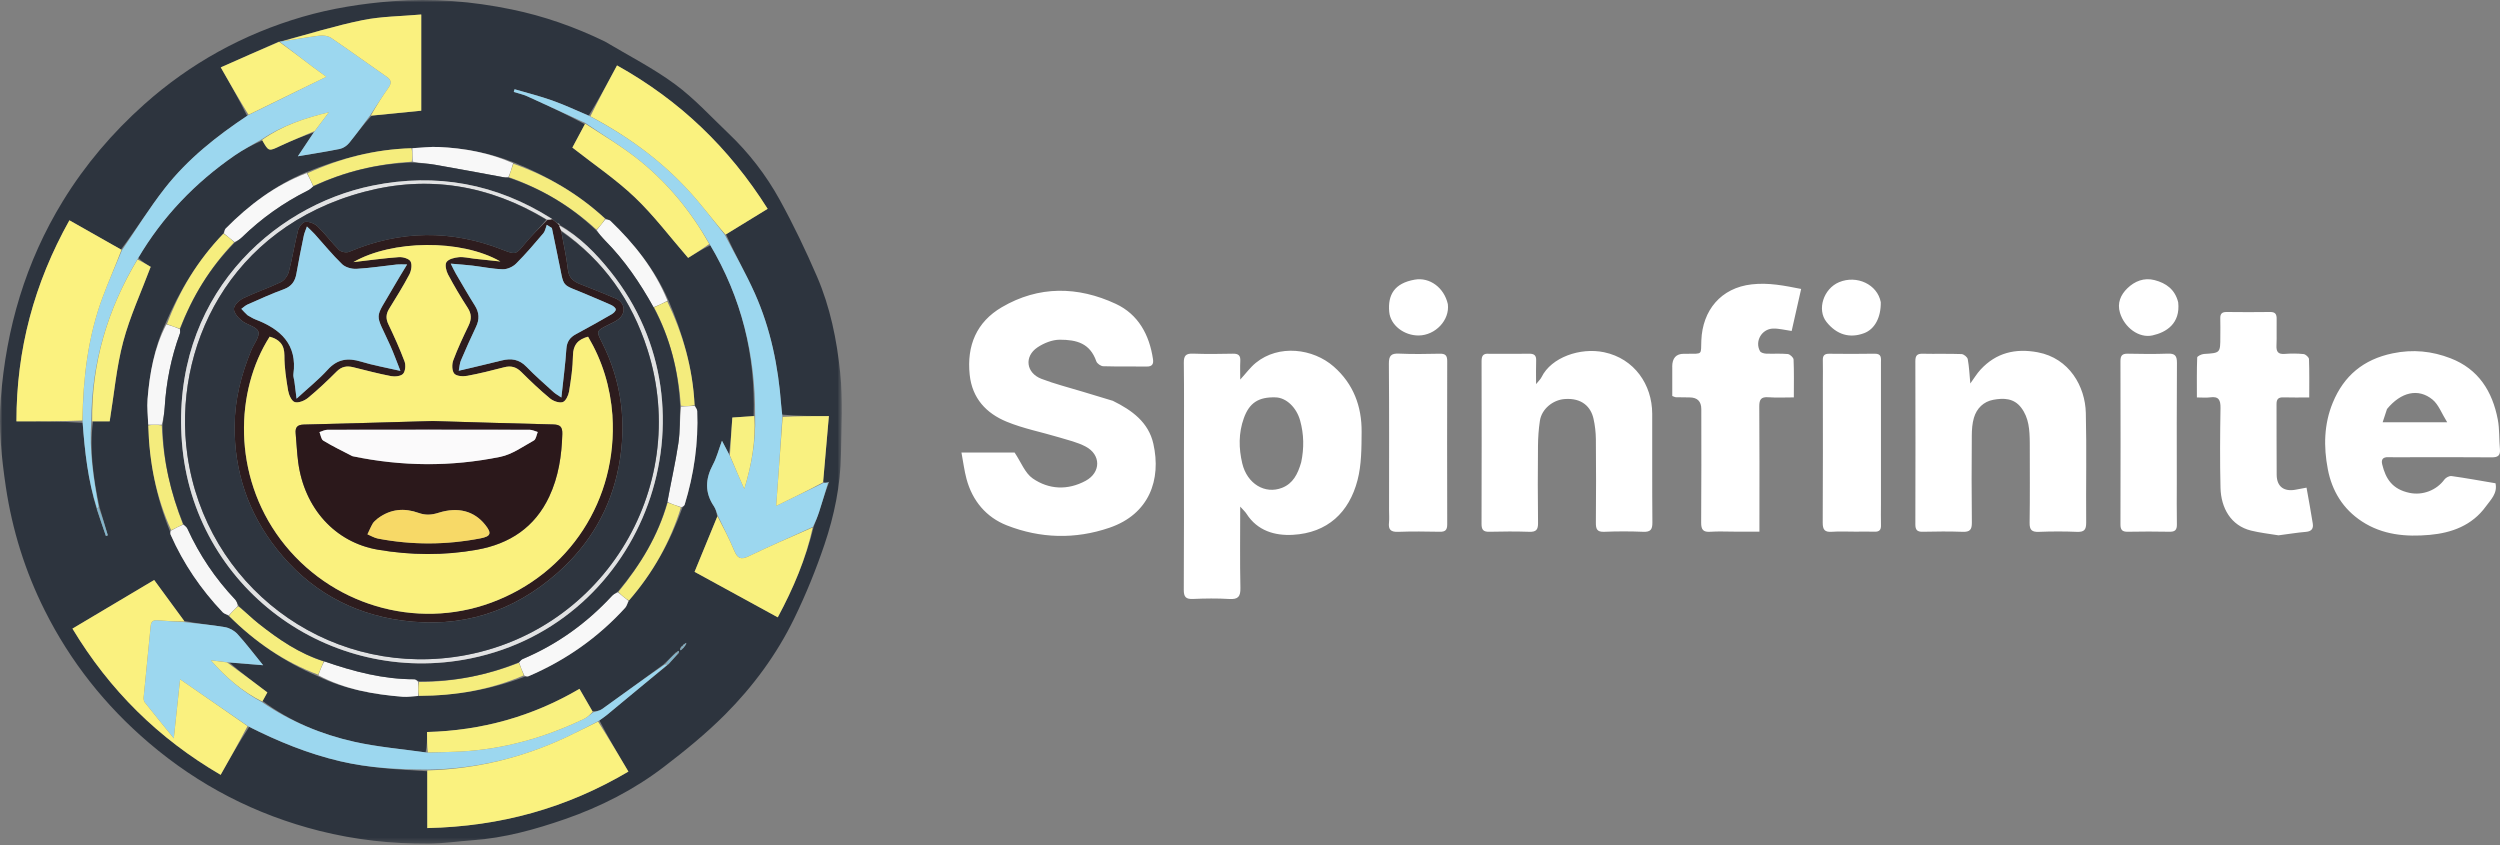 <?xml version="1.0" encoding="utf-8"?>
<svg xmlns="http://www.w3.org/2000/svg" fill="none" height="169" viewBox="0 0 500 169" width="500">
<rect x="0" y="0" width="500" height="169" fill="#808080" stroke="none"/>
<mask height="169" id="mask0_273_914" maskUnits="userSpaceOnUse" style="mask-type:luminance" width="169" x="0" y="0">
<path d="M0 0H168.357V168.732H0V0Z" fill="white"/>
</mask>
<g mask="url(#mask0_273_914)">
<path clip-rule="evenodd" d="M156.426 82.922C156.36 82.262 156.277 81.605 156.226 80.944C155.649 73.252 154.117 65.763 150.973 58.706C149.187 54.699 146.984 50.88 145.216 46.872C147.96 45.184 150.701 43.496 153.525 41.761C145.804 29.527 135.923 20.067 123.403 13.083C121.519 16.59 119.754 19.875 117.747 23.113C115.3 22.093 112.89 20.968 110.396 20.082C107.946 19.211 105.412 18.583 102.914 17.849L102.755 18.387C103.662 18.677 104.61 18.88 105.474 19.269C109.358 21.022 113.217 22.826 116.977 24.855C116.081 26.529 115.18 28.199 114.476 29.517C118.836 32.943 123.214 35.887 126.978 39.477C130.786 43.111 133.984 47.38 137.625 51.577C138.838 50.822 140.362 49.874 142.076 49.065C148.331 59.588 151.089 71.023 150.73 83.213C149.311 83.311 147.891 83.409 146.465 83.507C146.287 86.077 146.12 88.524 145.793 90.807C145.372 90.008 144.951 89.21 144.388 88.15C143.709 89.983 143.328 91.526 142.599 92.887C141.052 95.769 140.911 98.51 142.798 101.283C143.161 101.813 143.303 102.496 143.444 103.349C141.963 106.957 140.479 110.566 138.921 114.363C144.316 117.314 149.837 120.331 155.558 123.46C158.702 117.612 161.192 111.731 162.778 105.204C163.13 104.26 163.515 103.324 163.824 102.365C164.448 100.42 165.029 98.459 165.755 96.601C165.78 96.513 165.806 96.426 165.828 96.339C165.77 96.405 165.708 96.474 165.392 96.51C165.138 96.546 164.884 96.582 164.619 96.303C165.004 91.972 165.385 87.638 165.777 83.213C162.386 83.213 159.46 83.213 156.426 82.922ZM27.652 51.584C32.527 43.282 39.057 36.526 46.953 31.077C48.673 29.89 50.55 28.928 52.471 28.104C53.752 30.362 53.723 30.297 56.133 29.154C58.344 28.108 60.631 27.222 62.718 26.511C61.727 28.006 60.736 29.502 59.575 31.252C62.595 30.736 65.321 30.326 68.015 29.767C68.686 29.629 69.398 29.121 69.841 28.576C71.285 26.808 72.614 24.95 74.317 23.146C77.609 22.812 80.898 22.478 84.252 22.14V2.904C80.241 3.264 76.288 3.267 72.491 4.04C67.024 5.155 61.669 6.828 56.104 8.27C56.104 8.27 55.959 8.353 55.698 8.353C51.886 10.041 48.075 11.733 44.15 13.472C46.125 16.931 47.853 19.959 49.421 23.168C43.261 27.259 37.496 31.843 32.933 37.688C29.866 41.616 27.238 45.888 24.192 49.903C20.802 47.979 17.407 46.059 13.883 44.059C6.833 56.673 3.283 69.912 3.294 84.269C7.889 84.269 12.177 84.269 16.525 84.563C16.957 90.332 17.596 96.067 19.36 101.89C19.97 103.661 20.577 105.429 21.186 107.201C21.314 107.157 21.441 107.11 21.568 107.066C21.023 105.248 20.479 103.429 19.869 101.305C18.696 95.686 17.836 90.037 18.602 84.266H21.938C22.838 78.733 23.296 73.419 24.646 68.337C25.993 63.266 28.236 58.434 30.153 53.33C30.273 53.526 30.254 53.453 30.207 53.424C29.336 52.891 28.465 52.364 27.659 51.584H27.652ZM133.658 59.995C130.953 53.864 126.862 48.745 122.063 44.149C121.842 43.939 121.413 43.95 120.963 43.634C115.631 38.752 109.503 35.183 102.635 32.435C97.843 30.555 92.848 29.622 87.73 29.397C85.984 29.32 84.223 29.553 82.143 29.654C74.919 29.876 68.062 31.651 61.197 34.461C55.023 37.045 49.803 40.991 45.13 45.718C44.913 45.935 44.902 46.356 44.568 46.814C39.591 52.03 35.914 58.064 33.031 64.837C30.835 69.593 29.931 74.664 29.514 79.83C29.376 81.514 29.594 83.231 29.674 85.242C29.859 92.455 31.238 99.41 34.004 106.282C34.048 106.507 34.048 106.75 34.139 106.954C36.691 112.733 40.201 117.873 44.546 122.447C44.84 122.755 45.341 122.864 45.867 123.289C51.004 128.36 56.838 132.383 63.655 135.29C68.977 137.878 74.683 138.873 80.51 139.349C81.544 139.432 82.6 139.247 83.947 139.16C91.138 139.145 98.105 137.947 105.023 135.319C105.259 135.294 105.517 135.323 105.724 135.236C113.14 132.059 119.598 127.525 125.036 121.558C125.363 121.198 125.475 120.643 125.875 120.011C130.59 114.57 134.035 108.409 136.511 101.469C136.656 101.283 136.874 101.124 136.936 100.913C138.805 94.811 139.698 88.575 139.44 82.189C139.426 81.844 139.106 81.51 138.903 80.853C138.547 73.618 136.584 66.798 133.658 59.995ZM135.135 130.495C134.395 131.261 133.654 132.03 132.696 132.902C128.605 135.882 124.524 138.877 120.408 141.821C119.907 142.18 119.21 142.267 118.48 142.209C117.642 140.764 116.803 139.32 115.899 137.766C106.417 143.338 96.29 146.112 85.414 146.402C85.414 147.912 85.414 149.179 85.116 150.493C80.361 149.803 75.543 149.4 70.868 148.359C64.261 146.885 58.043 144.289 52.518 140.205C52.859 139.596 53.197 138.986 53.472 138.488C50.757 136.441 48.158 134.481 45.864 132.499C47.987 132.669 50.111 132.84 52.627 133.043C50.772 130.763 49.225 128.712 47.505 126.821C46.891 126.146 45.904 125.587 45.007 125.435C42.35 124.977 39.656 124.748 36.858 124.2C34.872 121.499 32.883 118.795 30.832 116.007C25.39 119.245 20.01 122.443 14.489 125.729C21.923 138.064 31.692 147.716 44.125 154.973C46.027 151.604 47.802 148.464 49.839 145.386C55.661 148.319 61.662 150.758 68.04 152.254C73.779 153.6 79.595 153.905 85.457 154.25V165.616C100.156 165.289 113.34 161.605 125.679 154.316C123.599 150.805 121.66 147.538 119.874 144.079C120.361 143.73 120.865 143.407 121.326 143.026C125.406 139.654 129.476 136.274 133.752 132.807C134.358 132.114 134.968 131.417 135.77 130.6L135.745 130.179C135.607 130.237 135.473 130.299 135.128 130.498L135.135 130.495ZM136.74 128.843C136.674 128.945 136.613 129.046 136.38 129.217C136.279 129.293 136.213 129.391 135.988 129.653C136.024 129.791 136.061 129.932 136.093 130.07C136.224 129.969 136.355 129.87 136.602 129.66C136.678 129.58 136.74 129.493 136.925 129.279C137.008 129.188 137.059 129.079 137.244 128.843C137.244 128.752 137.237 128.662 137.233 128.571C137.128 128.644 137.023 128.716 136.736 128.843H136.74ZM120.985 8.306C125.769 11.155 130.659 13.642 135.015 16.855C138.878 19.701 142.17 23.323 145.67 26.652C149.775 30.555 153.228 35.031 155.943 39.96C158.687 44.941 161.152 50.099 163.406 55.323C166.038 61.425 167.363 67.959 168.035 74.515C168.59 79.935 168.278 85.449 168.191 90.92C168.096 97.087 166.851 103.113 164.891 108.914C163.192 113.949 161.17 118.915 158.843 123.696C155.355 130.861 150.632 137.28 145.02 142.906C141.223 146.714 137.008 150.148 132.728 153.415C126.764 157.967 120.077 161.369 113.017 163.819C107.027 165.899 100.878 167.605 94.474 168.052C91.538 168.255 88.605 168.716 85.671 168.732C78.317 168.763 71.049 167.979 63.887 166.171C51.131 162.948 39.776 157.103 29.764 148.555C21.041 141.109 14.061 132.299 8.942 122.073C5.043 114.29 2.462 106.046 1.17 97.406C0.302 91.551 -0.296 85.659 0.154 79.768C1.232 65.669 5.105 52.419 12.55 40.258C17.026 32.947 22.519 26.518 28.857 20.862C38.041 12.669 48.655 6.814 60.471 3.373C66.33 1.666 72.356 0.719 78.502 0.236C86.572 -0.395 94.493 0.269 102.33 1.884C108.744 3.206 114.945 5.369 120.985 8.306Z" fill="#2D343E" fill-rule="evenodd"/>
</g>
<path clip-rule="evenodd" d="M222.599 80.18C226.447 82.071 229.706 84.481 230.668 88.739C232.287 95.912 229.877 102.82 221.887 105.55C215.015 107.899 208.075 107.699 201.377 105.078C197.246 103.459 194.476 100.167 193.3 95.778C192.857 94.123 192.647 92.406 192.291 90.507H202.92C204.216 92.438 204.996 94.62 206.543 95.687C209.792 97.927 213.552 98.09 217.121 96.163C220.221 94.489 220.221 90.921 217.099 89.295C215.469 88.445 213.611 88.013 211.832 87.476C208.329 86.423 204.684 85.723 201.319 84.336C197.253 82.659 194.436 79.671 193.939 74.959C193.322 69.115 195.315 64.4 200.357 61.445C207.744 57.114 215.556 57.234 223.161 60.773C227.659 62.864 229.884 66.97 230.599 71.841C230.734 72.76 230.472 73.326 229.354 73.308C226.45 73.26 223.546 73.337 220.646 73.246C220.159 73.231 219.419 72.712 219.263 72.266C217.999 68.643 215.335 67.942 211.952 67.942C210.452 67.942 208.764 68.621 207.49 69.478C204.793 71.293 205.214 74.582 208.274 75.762C210.932 76.789 213.719 77.479 216.453 78.314C218.457 78.924 220.464 79.519 222.599 80.172V80.18ZM260.239 92.453C260.827 89.647 260.795 86.87 260.021 84.093C259.306 81.519 257.281 79.548 255.146 79.475C251.694 79.356 249.868 80.59 248.775 83.614C247.69 86.616 247.737 89.665 248.452 92.681C249.421 96.769 253.015 98.911 256.428 97.557C258.584 96.7 259.553 94.849 260.236 92.457H260.239V92.453ZM236.792 89.995C236.792 84.067 236.836 78.317 236.763 72.571C236.745 71.137 237.174 70.669 238.611 70.727C241.268 70.828 243.933 70.796 246.594 70.738C247.701 70.716 248.122 71.108 248.06 72.211C247.995 73.355 248.046 74.509 248.046 75.914C249.178 74.683 250.053 73.471 251.171 72.56C255.752 68.832 262.606 69.681 266.759 73.326C270.679 76.771 272.36 81.261 272.324 86.354C272.302 89.589 272.309 92.939 271.507 96.028C269.833 102.476 265.514 106.578 258.566 106.966C254.976 107.166 251.487 106.167 249.305 102.759C249.029 102.327 248.626 101.978 248.042 101.321C248.042 106.984 247.969 112.284 248.082 117.584C248.118 119.337 247.614 119.904 245.857 119.798C243.446 119.653 241.014 119.682 238.6 119.791C237.159 119.856 236.749 119.374 236.756 117.947C236.814 108.69 236.785 99.433 236.785 89.999L236.792 89.995ZM297.858 70.759C300.631 70.759 303.23 70.785 305.833 70.745C306.828 70.73 307.271 71.068 307.231 72.106C307.176 73.555 307.216 75.007 307.216 76.825C307.717 76.194 308.106 75.849 308.316 75.417C310.258 71.46 316.066 69.445 320.833 70.451C326.88 71.729 330.423 76.927 330.442 82.728C330.463 89.988 330.413 97.245 330.478 104.505C330.489 105.924 330.093 106.421 328.641 106.36C326.046 106.251 323.435 106.251 320.84 106.36C319.37 106.421 319.163 105.768 319.174 104.523C319.225 98.958 319.225 93.393 319.174 87.828C319.159 86.456 319 85.062 318.698 83.726C318.197 81.497 316.491 79.515 312.876 79.813C310.567 80.002 308.338 81.788 307.979 84.158C307.728 85.817 307.612 87.509 307.597 89.186C307.55 94.326 307.539 99.47 307.608 104.61C307.626 105.968 307.205 106.407 305.851 106.36C303.194 106.269 300.53 106.287 297.869 106.352C296.678 106.382 296.304 105.96 296.308 104.784C296.34 93.956 296.337 83.131 296.315 72.302C296.315 71.3 296.493 70.618 297.861 70.759H297.858ZM405.955 88.576C405.929 85.973 405.795 83.585 404.238 81.537C402.768 79.599 400.688 79.584 398.662 79.958C396.723 80.314 395.34 81.661 394.781 83.566C394.447 84.695 394.368 85.926 394.36 87.113C394.32 92.918 394.299 98.722 394.371 104.523C394.389 105.968 393.946 106.414 392.52 106.363C389.863 106.262 387.202 106.294 384.541 106.352C383.437 106.374 383.071 105.982 383.071 104.882C383.1 93.999 383.1 83.12 383.071 72.237C383.071 71.162 383.386 70.716 384.515 70.745C387.115 70.807 389.717 70.716 392.313 70.814C392.756 70.832 393.475 71.416 393.551 71.834C393.834 73.362 393.896 74.927 394.063 76.698C394.8 75.685 395.366 74.727 396.103 73.928C399.225 70.545 403.08 69.62 407.548 70.458C413.894 71.649 417.037 77.319 417.165 82.572C417.342 89.883 417.175 97.201 417.237 104.516C417.248 105.931 416.856 106.432 415.4 106.371C412.866 106.262 410.322 106.269 407.784 106.371C406.372 106.425 405.897 106.004 405.922 104.541C406.002 99.281 405.955 94.021 405.955 88.587V88.576ZM477.395 81.82C477.116 82.673 476.836 83.526 476.527 84.459H489.443C488.325 82.673 487.719 80.909 486.492 79.907C483.661 77.599 480.205 78.39 477.391 81.817H477.395V81.82ZM481.824 91.447C480.314 91.447 478.981 91.487 477.653 91.436C476.567 91.397 476.201 91.908 476.44 92.878C477.137 95.72 478.419 97.847 481.918 98.577C484.543 99.121 487.309 98.058 488.892 95.894C489.171 95.513 489.864 95.15 490.307 95.212C493.211 95.618 496.097 96.145 499.103 96.653C499.531 98.693 498.134 99.956 497.168 101.292C494.42 105.086 490.347 106.581 485.929 106.977C481.207 107.402 476.52 106.999 472.375 104.28C468.588 101.797 466.396 98.188 465.561 93.829C464.701 89.335 464.784 84.819 466.563 80.517C468.785 75.141 472.69 71.881 478.524 70.669C482.586 69.823 486.387 70.215 490.122 71.66C495.694 73.816 498.482 78.27 499.557 83.9C499.923 85.832 499.811 87.853 499.985 89.825C500.098 91.11 499.575 91.484 498.326 91.469C492.885 91.415 487.447 91.447 481.824 91.447ZM334.442 73.333C334.449 71.616 335.222 70.759 336.762 70.756H337.488C340.599 70.734 340.152 71.01 340.268 68.073C340.501 62.105 344.142 57.568 350.356 56.871C353.747 56.489 356.872 57.128 360.23 57.789C359.559 60.755 358.934 63.528 358.332 66.196C356.949 66.004 355.761 65.674 354.593 65.714C352.317 65.797 350.915 68.295 352.004 70.24C352.171 70.542 352.792 70.709 353.21 70.727C354.658 70.788 356.121 70.665 357.558 70.807C357.994 70.85 358.695 71.507 358.713 71.906C358.822 74.317 358.767 76.731 358.767 79.479C356.999 79.479 355.329 79.573 353.674 79.45C352.193 79.341 351.845 79.915 351.855 81.312C351.914 88.812 351.885 96.312 351.885 103.811V106.327H346.795C345.223 106.327 343.644 106.24 342.08 106.352C340.642 106.454 340.221 105.946 340.232 104.512C340.297 96.954 340.261 89.393 340.261 81.835C340.261 80.27 339.473 79.486 337.898 79.483C336.99 79.483 336.083 79.472 335.179 79.446C335.012 79.446 334.848 79.341 334.453 79.203V73.329H334.442V73.333ZM455.691 107.064C453.756 106.755 451.963 106.545 450.22 106.12C446.176 105.129 444.202 101.601 444.1 97.557C443.969 92.242 444.013 86.921 444.1 81.606C444.125 79.998 443.748 79.225 442.013 79.472C441.247 79.581 440.452 79.49 439.377 79.49C439.377 76.753 439.337 74.121 439.439 71.496C439.45 71.235 440.31 70.821 440.793 70.792C444.064 70.589 444.064 70.614 444.064 67.322C444.064 66.113 444.096 64.904 444.056 63.695C444.027 62.777 444.372 62.388 445.32 62.399C448.22 62.432 451.12 62.443 454.021 62.399C455.103 62.381 455.35 62.889 455.328 63.84C455.288 65.59 455.375 67.347 455.295 69.097C455.241 70.327 455.607 70.879 456.921 70.781C458.185 70.687 459.466 70.683 460.722 70.814C461.129 70.857 461.782 71.453 461.797 71.816C461.891 74.277 461.847 76.745 461.847 79.49C460.018 79.49 458.352 79.53 456.685 79.475C455.673 79.443 455.299 79.82 455.306 80.84C455.339 85.552 455.284 90.267 455.335 94.979C455.36 97.35 456.823 98.399 459.212 97.923C459.84 97.8 460.472 97.684 461.307 97.528C461.749 100.036 462.189 102.367 462.555 104.712C462.708 105.692 462.337 106.276 461.194 106.371C459.404 106.516 457.629 106.828 455.683 107.068H455.691V107.064ZM371.102 106.331C369.411 106.331 367.89 106.244 366.387 106.356C364.942 106.465 364.532 105.942 364.543 104.512C364.601 95.197 364.572 85.879 364.572 76.564C364.572 75.05 364.604 73.54 364.564 72.026C364.539 71.09 364.917 70.738 365.846 70.749C368.87 70.781 371.897 70.799 374.921 70.741C376.399 70.712 376.188 71.685 376.188 72.575V100.886C376.188 102.276 376.155 103.67 376.195 105.06C376.224 105.997 375.843 106.371 374.91 106.338C373.701 106.294 372.489 106.331 371.099 106.331H371.102ZM277.812 101.971C277.812 92.112 277.849 82.43 277.776 72.752C277.765 71.144 278.212 70.647 279.816 70.723C282.532 70.85 285.261 70.796 287.98 70.741C289.091 70.719 289.447 71.122 289.443 72.219C289.414 83.109 289.414 93.996 289.443 104.886C289.443 105.993 289.066 106.371 287.969 106.352C285.189 106.298 282.401 106.262 279.624 106.367C278.175 106.421 277.638 105.939 277.798 104.512C277.885 103.735 277.812 102.94 277.812 101.975V101.971ZM435.359 96.529C435.359 99.433 435.322 102.156 435.377 104.879C435.398 105.982 435.006 106.371 433.907 106.349C431.126 106.294 428.342 106.294 425.557 106.349C424.454 106.371 424.087 105.975 424.091 104.875C424.12 93.985 424.12 83.098 424.091 72.208C424.091 71.108 424.457 70.716 425.561 70.738C428.222 70.792 430.886 70.828 433.543 70.727C434.985 70.669 435.398 71.144 435.388 72.575C435.326 80.499 435.359 88.424 435.359 96.529ZM289.567 60.817C289.98 64.055 287.051 67.06 283.751 67.097C280.851 67.129 278.092 65.078 277.845 62.385C277.537 58.987 278.854 56.642 282.956 55.927C285.94 55.408 288.819 57.517 289.567 60.817ZM435.638 60.465C436.106 64.73 433.231 66.476 430.498 67.082C427.79 67.685 424.889 65.51 423.996 62.566C423.401 60.606 424.138 58.954 425.463 57.666C426.94 56.228 428.824 55.473 430.93 56.025C433.202 56.62 434.992 57.858 435.638 60.461V60.465ZM376.155 60.421C376.206 63.521 374.925 65.844 372.827 66.632C369.937 67.717 367.331 66.941 365.298 64.389C363.348 61.935 364.692 57.735 367.828 56.431C371.364 54.961 375.477 56.878 376.152 60.421H376.155Z" fill="white" fill-rule="evenodd"/>
<path clip-rule="evenodd" d="M117.083 24.61C113.213 22.825 109.354 21.02 105.474 19.267C104.61 18.879 103.662 18.675 102.755 18.385L102.914 17.848C105.412 18.581 107.946 19.209 110.396 20.08C112.89 20.966 115.3 22.091 117.95 23.238C126.263 27.623 133.487 33.022 139.422 40.042C141.332 42.3 143.125 44.66 144.973 46.972C146.987 50.874 149.194 54.697 150.977 58.701C154.12 65.758 155.652 73.25 156.23 80.939C156.28 81.599 156.36 82.256 156.476 83.226C156.099 89.364 155.674 95.198 155.242 101.169C158.295 99.688 161.464 98.153 164.633 96.617C164.887 96.581 165.141 96.544 165.519 96.515C165.639 96.523 165.628 96.505 165.628 96.505C165.029 98.457 164.448 100.418 163.827 102.364C163.519 103.322 163.134 104.255 162.6 105.358C158.197 107.409 153.932 109.21 149.779 111.235C148.131 112.038 147.485 111.628 146.842 110.096C145.844 107.725 144.657 105.431 143.55 103.108C143.306 102.498 143.165 101.815 142.805 101.285C140.918 98.512 141.059 95.771 142.606 92.889C143.335 91.528 143.72 89.985 144.395 88.152C144.954 89.212 145.379 90.01 145.902 91.034C146.955 93.433 147.906 95.612 148.857 97.786C150.345 92.94 151.18 88.137 151.024 83.204C151.097 71.025 148.338 59.587 141.956 48.867C138.271 42.405 133.763 36.88 128.209 32.335C124.728 29.486 120.811 27.166 117.09 24.61H117.083Z" fill="#9CD7EF" fill-rule="evenodd"/>
<path clip-rule="evenodd" d="M85.45 153.911C79.595 153.9 73.783 153.595 68.044 152.248C61.666 150.753 55.665 148.313 49.639 145.26C45.003 142.077 40.571 139.013 36.019 135.866C35.616 139.645 35.217 143.394 34.759 147.674C32.614 145.024 30.759 142.763 28.948 140.469C28.751 140.218 28.701 139.775 28.733 139.438C29.187 134.689 29.684 129.945 30.134 125.197C30.225 124.249 30.661 123.984 31.558 124.064C33.358 124.224 35.169 124.311 36.974 124.427C39.653 124.747 42.35 124.975 45.003 125.433C45.9 125.585 46.887 126.144 47.501 126.819C49.221 128.711 50.768 130.758 52.623 133.041C50.111 132.838 47.984 132.667 45.562 132.468C44.23 132.315 43.196 132.188 42.165 132.061C45.196 135.499 48.495 138.359 52.416 140.429C58.043 144.287 64.261 146.887 70.868 148.36C75.543 149.402 80.361 149.805 85.428 150.513C87.846 150.459 89.955 150.415 92.06 150.306C100.798 149.856 109.035 147.504 116.894 143.732C117.522 143.431 118.037 142.901 118.607 142.476C119.213 142.262 119.91 142.178 120.411 141.819C124.528 138.875 128.608 135.88 132.968 132.874C133.345 132.864 133.451 132.874 133.56 132.893C129.487 136.272 125.414 139.652 121.337 143.024C120.876 143.405 120.371 143.728 119.693 144.218C117.453 145.376 115.424 146.429 113.358 147.402C104.522 151.548 95.24 153.816 85.457 153.918L85.45 153.911Z" fill="#9CD7EF" fill-rule="evenodd"/>
<path clip-rule="evenodd" d="M55.959 8.354C55.959 8.354 56.104 8.271 56.344 8.278C59.019 7.889 61.448 7.432 63.894 7.138C64.65 7.047 65.615 7.167 66.221 7.577C69.964 10.111 73.619 12.775 77.333 15.353C78.306 16.028 78.353 16.627 77.685 17.567C76.397 19.382 75.217 21.27 73.99 23.128C72.618 24.954 71.285 26.813 69.841 28.581C69.398 29.122 68.683 29.63 68.015 29.772C65.321 30.331 62.595 30.741 59.575 31.256C60.736 29.503 61.727 28.011 62.867 26.327C63.938 24.911 64.853 23.688 65.771 22.461C60.943 23.626 56.395 25.132 52.354 27.866C50.55 28.933 48.67 29.895 46.949 31.082C39.054 36.535 32.523 43.286 27.524 51.792C21.466 61.934 18.304 72.661 18.257 84.27C17.825 90.042 18.685 95.691 19.752 101.459C19.556 101.611 19.466 101.611 19.375 101.611C17.589 96.068 16.95 90.336 16.514 84.252C16.612 75.591 17.585 67.376 20.508 59.502C21.695 56.297 23.099 53.175 24.406 50.013C27.23 45.893 29.859 41.62 32.93 37.693C37.496 31.848 43.261 27.263 49.621 23.041C54.935 20.41 60.047 17.905 65.256 15.353C64.417 14.747 63.452 14.068 62.511 13.356C60.319 11.697 58.141 10.024 55.955 8.354H55.959Z" fill="#9CD7EF" fill-rule="evenodd"/>
<path clip-rule="evenodd" d="M24.301 49.958C23.103 53.17 21.702 56.296 20.511 59.498C17.589 67.371 16.616 75.586 16.489 84.103C12.173 84.273 7.886 84.273 3.29 84.273C3.279 69.912 6.829 56.677 13.879 44.062C17.404 46.063 20.798 47.983 24.297 49.961L24.301 49.958Z" fill="#FBF27F" fill-rule="evenodd"/>
<path clip-rule="evenodd" d="M85.454 154.081C95.23 153.812 104.512 151.547 113.347 147.398C115.416 146.429 117.442 145.372 119.609 144.312C121.664 147.536 123.599 150.799 125.682 154.313C113.344 161.603 100.155 165.291 85.461 165.614C85.461 161.693 85.461 157.973 85.454 154.081Z" fill="#FAF27F" fill-rule="evenodd"/>
<path clip-rule="evenodd" d="M145.093 46.922C143.121 44.66 141.332 42.305 139.422 40.047C133.487 33.026 126.263 27.628 118.074 23.265C119.758 19.874 121.522 16.593 123.406 13.086C135.927 20.07 145.808 29.53 153.529 41.764C150.705 43.499 147.964 45.187 145.096 46.926H145.093V46.922Z" fill="#FAF27F" fill-rule="evenodd"/>
<path clip-rule="evenodd" d="M36.916 124.309C35.169 124.309 33.362 124.222 31.558 124.062C30.661 123.983 30.222 124.248 30.134 125.195C29.684 129.943 29.191 134.688 28.733 139.436C28.701 139.773 28.751 140.22 28.948 140.467C30.759 142.761 32.614 145.026 34.759 147.673C35.217 143.393 35.616 139.643 36.019 135.864C40.571 139.011 45.003 142.075 49.508 145.226C47.806 148.457 46.031 151.597 44.129 154.965C31.695 147.709 21.927 138.056 14.492 125.721C20.014 122.436 25.394 119.238 30.835 116C32.886 118.788 34.872 121.489 36.919 124.306H36.916V124.309Z" fill="#FAF17F" fill-rule="evenodd"/>
<path clip-rule="evenodd" d="M74.153 23.133C75.213 21.263 76.396 19.376 77.681 17.561C78.349 16.62 78.302 16.021 77.329 15.346C73.612 12.773 69.96 10.104 66.218 7.571C65.611 7.16 64.649 7.041 63.891 7.131C61.444 7.425 59.016 7.883 56.424 8.268C61.669 6.826 67.02 5.153 72.487 4.039C76.284 3.265 80.237 3.262 84.248 2.902V22.135C80.898 22.476 77.605 22.806 74.149 23.129H74.153V23.133Z" fill="#FAF17F" fill-rule="evenodd"/>
<path clip-rule="evenodd" d="M143.492 103.234C144.65 105.438 145.837 107.732 146.831 110.103C147.477 111.634 148.12 112.048 149.768 111.242C153.925 109.217 158.186 107.413 162.542 105.481C161.185 111.732 158.694 117.617 155.551 123.465C149.83 120.336 144.312 117.319 138.914 114.368C140.475 110.571 141.956 106.962 143.488 103.234H143.492Z" fill="#F9F17F" fill-rule="evenodd"/>
<path clip-rule="evenodd" d="M117.032 24.73C120.803 27.166 124.72 29.486 128.201 32.332C133.756 36.877 138.264 42.402 141.854 48.794C140.362 49.873 138.838 50.82 137.625 51.575C133.984 47.379 130.786 43.11 126.978 39.476C123.214 35.886 118.836 32.938 114.476 29.515C115.184 28.197 116.081 26.527 117.032 24.73Z" fill="#FAF17F" fill-rule="evenodd"/>
<path clip-rule="evenodd" d="M118.538 142.343C118.03 142.902 117.514 143.432 116.886 143.734C109.031 147.505 100.791 149.858 92.053 150.308C89.948 150.417 87.842 150.46 85.57 150.489C85.406 149.183 85.406 147.916 85.406 146.406C96.282 146.115 106.41 143.342 115.892 137.77C116.796 139.323 117.634 140.768 118.535 142.343H118.538Z" fill="#F9F180" fill-rule="evenodd"/>
<path clip-rule="evenodd" d="M55.829 8.355C58.145 10.025 60.323 11.699 62.515 13.358C63.456 14.069 64.421 14.744 65.26 15.354C60.047 17.906 54.936 20.411 49.705 22.952C47.853 19.965 46.125 16.937 44.154 13.477C48.078 11.739 51.89 10.047 55.832 8.359L55.829 8.355Z" fill="#FAF280" fill-rule="evenodd"/>
<path clip-rule="evenodd" d="M164.622 96.465C161.461 98.16 158.291 99.696 155.239 101.177C155.674 95.205 156.099 89.372 156.527 83.379C159.46 83.219 162.383 83.219 165.773 83.219C165.381 87.644 164.996 91.978 164.619 96.469H164.622V96.465Z" fill="#F9F180" fill-rule="evenodd"/>
<path clip-rule="evenodd" d="M18.428 84.265C18.308 72.656 21.466 61.929 27.492 51.91C28.458 52.364 29.329 52.89 30.2 53.424C30.247 53.453 30.266 53.522 30.146 53.33C28.233 58.433 25.989 63.269 24.639 68.336C23.288 73.415 22.831 78.733 21.931 84.265H18.428Z" fill="#F8F07F" fill-rule="evenodd"/>
<path clip-rule="evenodd" d="M125.689 120.182C125.475 120.646 125.363 121.198 125.036 121.557C119.598 127.525 113.14 132.056 105.724 135.236C105.517 135.323 105.259 135.294 104.878 135.13C104.413 134.15 104.098 133.362 103.811 132.455C104.076 132.157 104.279 131.914 104.544 131.802C111.427 128.901 117.34 124.636 122.404 119.165C122.713 118.831 123.156 118.628 123.598 118.461C124.335 119.1 125.014 119.641 125.693 120.178H125.689V120.182Z" fill="#F8F8F8" fill-rule="evenodd"/>
<path clip-rule="evenodd" d="M82.47 29.645C84.223 29.554 85.984 29.322 87.73 29.398C92.848 29.623 97.843 30.556 102.62 32.643C102.33 33.714 102.054 34.574 101.64 35.496C101.205 35.515 100.907 35.486 100.613 35.431C96.061 34.596 91.516 33.729 86.96 32.941C85.494 32.687 83.994 32.632 82.524 32.331C82.517 31.333 82.495 30.487 82.473 29.641H82.47V29.645Z" fill="#F8F8F8" fill-rule="evenodd"/>
<path clip-rule="evenodd" d="M45.744 123.074C45.337 122.87 44.837 122.762 44.542 122.453C40.197 117.879 36.691 112.739 34.135 106.96C34.044 106.756 34.044 106.513 34.178 106.147C35.101 105.624 35.848 105.246 36.701 104.891C37.039 105.181 37.348 105.413 37.486 105.722C39.885 110.996 43.083 115.726 47.065 119.934C47.363 120.25 47.468 120.747 47.555 121.219C46.88 121.876 46.31 122.475 45.744 123.074Z" fill="#F7F7F7" fill-rule="evenodd"/>
<path clip-rule="evenodd" d="M29.645 84.931C29.59 83.228 29.376 81.515 29.51 79.831C29.928 74.665 30.832 69.594 33.275 64.871C34.335 65.176 35.148 65.452 36.005 65.862C36.03 66.236 36.066 66.494 35.986 66.708C34.24 71.474 33.253 76.397 32.944 81.461C32.872 82.629 32.661 83.791 32.353 84.942C31.34 84.927 30.494 84.931 29.645 84.931Z" fill="#F7F7F7" fill-rule="evenodd"/>
<path clip-rule="evenodd" d="M83.646 139.188C82.601 139.25 81.541 139.435 80.506 139.352C74.68 138.876 68.973 137.882 63.673 135.061C64.044 133.979 64.392 133.133 64.868 132.27C70.788 134.324 76.687 135.863 82.902 135.849C83.149 135.849 83.392 136.107 83.624 136.39C83.624 137.421 83.632 138.306 83.642 139.188H83.646Z" fill="#F8F8F8" fill-rule="evenodd"/>
<path clip-rule="evenodd" d="M44.789 46.677C44.898 46.35 44.909 45.932 45.127 45.715C49.799 40.992 55.019 37.042 61.35 34.621C61.894 35.579 62.283 36.378 62.639 37.297C62.261 37.645 61.945 37.921 61.578 38.102C56.692 40.538 52.3 43.66 48.387 47.468C47.973 47.871 47.45 48.169 46.898 48.408C46.14 47.762 45.468 47.218 44.793 46.677H44.789Z" fill="#F8F8F8" fill-rule="evenodd"/>
<path clip-rule="evenodd" d="M138.929 81.175C139.106 81.513 139.426 81.847 139.44 82.192C139.698 88.577 138.805 94.814 136.936 100.916C136.87 101.123 136.656 101.286 136.3 101.439C135.233 101.112 134.38 100.814 133.483 100.386C134.202 96.386 135.095 92.538 135.68 88.643C136.043 86.236 135.941 83.757 136.202 81.317C137.215 81.273 138.072 81.223 138.929 81.172V81.175Z" fill="#F7F7F7" fill-rule="evenodd"/>
<path clip-rule="evenodd" d="M121.079 43.859C121.41 43.954 121.842 43.943 122.059 44.153C126.862 48.749 130.949 53.867 133.494 60.144C132.496 60.688 131.661 61.088 130.695 61.429C127.966 56.528 124.902 52.023 121.014 48.107C120.389 47.479 119.834 46.782 119.348 46.03C119.994 45.25 120.535 44.556 121.076 43.863L121.079 43.859Z" fill="#F8F8F8" fill-rule="evenodd"/>
<path clip-rule="evenodd" d="M133.523 100.52C134.38 100.817 135.233 101.111 136.184 101.489C134.035 108.411 130.59 114.568 125.784 120.097C125.014 119.643 124.339 119.102 123.686 118.376C128.111 112.924 131.607 107.159 133.527 100.52H133.523Z" fill="#F4EC7D" fill-rule="evenodd"/>
<path clip-rule="evenodd" d="M121.021 43.746C120.538 44.548 119.998 45.241 119.301 45.935C114.113 41.183 108.294 37.734 101.778 35.437C102.054 34.576 102.326 33.712 102.678 32.754C109.507 35.186 115.631 38.751 121.021 43.746Z" fill="#F5EC7E" fill-rule="evenodd"/>
<path clip-rule="evenodd" d="M83.795 139.173C83.635 138.306 83.624 137.42 83.795 136.403C90.826 136.371 97.411 135.053 103.782 132.566C104.101 133.354 104.417 134.146 104.758 135.071C98.108 137.946 91.142 139.144 83.802 139.173H83.798H83.795Z" fill="#F5ED7D" fill-rule="evenodd"/>
<path clip-rule="evenodd" d="M29.655 85.087C30.49 84.931 31.34 84.927 32.356 85.087C32.592 92.053 34.135 98.551 36.589 104.86C35.845 105.241 35.097 105.619 34.233 106.022C31.227 99.412 29.852 92.453 29.652 85.084L29.655 85.087Z" fill="#F4EC7D" fill-rule="evenodd"/>
<path clip-rule="evenodd" d="M130.823 61.482C131.658 61.082 132.496 60.683 133.451 60.266C136.58 66.796 138.544 73.617 138.914 81.012C138.072 81.222 137.215 81.273 136.184 81.15C135.669 74.107 134.017 67.591 130.819 61.485H130.823V61.482Z" fill="#F4EC7D" fill-rule="evenodd"/>
<path clip-rule="evenodd" d="M62.671 37.177C62.283 36.378 61.894 35.58 61.48 34.654C68.055 31.648 74.912 29.87 82.303 29.645C82.488 30.483 82.51 31.329 82.353 32.338C75.362 32.752 68.868 34.346 62.671 37.177Z" fill="#F5ED7D" fill-rule="evenodd"/>
<path clip-rule="evenodd" d="M64.74 132.284C64.392 133.129 64.043 133.979 63.633 134.937C56.834 132.382 51 128.359 45.806 123.179C46.314 122.468 46.88 121.872 47.668 121.273C49.182 122.439 50.416 123.673 51.781 124.751C55.741 127.873 59.869 130.726 64.744 132.287H64.74V132.284Z" fill="#F6EE7E" fill-rule="evenodd"/>
<path clip-rule="evenodd" d="M44.677 46.746C45.464 47.222 46.136 47.763 46.807 48.47C41.979 53.563 38.469 59.324 35.961 65.724C35.148 65.452 34.331 65.176 33.391 64.824C35.91 58.061 39.584 52.028 44.673 46.746H44.677Z" fill="#F6EE7E" fill-rule="evenodd"/>
<path clip-rule="evenodd" d="M150.876 83.211C151.173 88.141 150.338 92.94 148.854 97.786C147.902 95.608 146.951 93.433 145.979 91.114C146.124 88.525 146.291 86.082 146.469 83.512C147.895 83.414 149.315 83.316 150.879 83.211H150.876Z" fill="#F8F181" fill-rule="evenodd"/>
<path clip-rule="evenodd" d="M52.416 27.978C56.398 25.125 60.95 23.615 65.775 22.453C64.856 23.68 63.938 24.907 62.954 26.199C60.635 27.219 58.344 28.105 56.133 29.151C53.719 30.294 53.752 30.36 52.412 27.978H52.416Z" fill="#F6F081" fill-rule="evenodd"/>
<path clip-rule="evenodd" d="M52.464 140.317C48.492 138.357 45.193 135.496 42.161 132.059C43.196 132.186 44.227 132.313 45.407 132.476C48.155 134.476 50.754 136.436 53.469 138.484C53.193 138.981 52.852 139.591 52.464 140.313V140.317Z" fill="#F6EF81" fill-rule="evenodd"/>
<path clip-rule="evenodd" d="M19.368 101.747C19.469 101.605 19.56 101.605 19.789 101.605C20.471 103.428 21.016 105.246 21.56 107.065C21.433 107.109 21.306 107.156 21.179 107.199C20.569 105.428 19.963 103.66 19.364 101.747H19.368Z" fill="#83B4CA" fill-rule="evenodd"/>
<path clip-rule="evenodd" d="M133.654 132.846C133.444 132.875 133.338 132.861 133.07 132.821C133.651 132.03 134.391 131.26 135.288 130.52C135.487 130.603 135.535 130.661 135.578 130.719C134.972 131.413 134.362 132.11 133.654 132.846Z" fill="#83B4CA" fill-rule="evenodd"/>
<path clip-rule="evenodd" d="M135.393 130.448C135.476 130.292 135.614 130.234 135.752 130.172C135.759 130.313 135.766 130.451 135.679 130.655C135.538 130.658 135.491 130.6 135.396 130.448H135.393Z" fill="#83B4CA" fill-rule="evenodd"/>
<path clip-rule="evenodd" d="M136.486 129.776C136.355 129.878 136.224 129.976 136.094 130.078C136.057 129.94 136.021 129.798 136.159 129.66C136.384 129.7 136.435 129.74 136.486 129.78V129.776Z" fill="#83B4CA" fill-rule="evenodd"/>
<path clip-rule="evenodd" d="M136.26 129.584C136.213 129.391 136.275 129.29 136.522 129.246C136.663 129.275 136.79 129.399 136.79 129.399C136.74 129.497 136.678 129.584 136.544 129.718C136.435 129.733 136.384 129.693 136.26 129.587V129.584Z" fill="#83B4CA" fill-rule="evenodd"/>
<path clip-rule="evenodd" d="M136.605 129.208C136.609 129.041 136.674 128.939 136.867 128.855C136.997 128.87 137.077 128.953 137.077 128.953C137.059 129.077 137.008 129.186 136.859 129.335C136.79 129.393 136.667 129.273 136.605 129.208Z" fill="#83B4CA" fill-rule="evenodd"/>
<path clip-rule="evenodd" d="M136.958 128.836C137.023 128.719 137.128 128.647 137.237 128.574C137.237 128.665 137.244 128.756 137.161 128.901C137.077 128.959 136.997 128.876 136.958 128.836Z" fill="#83B4CA" fill-rule="evenodd"/>
<path clip-rule="evenodd" d="M165.642 96.532C165.708 96.474 165.769 96.405 165.827 96.34C165.802 96.427 165.777 96.514 165.689 96.554C165.624 96.507 165.635 96.525 165.642 96.532Z" fill="#9CD7EF" fill-rule="evenodd"/>
<path clip-rule="evenodd" d="M111.917 44.824C111.812 44.763 111.706 44.701 111.38 44.556C111.071 44.334 110.763 44.113 110.312 43.692C99.259 36.715 87.254 34.54 74.516 37.128C54.347 41.223 34.171 59.61 36.386 88.443C38.607 117.386 65.778 137.471 94.133 131.689C129.127 124.552 144.439 82.24 122.103 54.324C119.195 50.69 115.961 47.365 111.931 44.977C111.931 44.977 111.931 45.017 111.917 44.828V44.824ZM36.004 65.861C38.466 59.323 41.98 53.565 46.891 48.578C47.45 48.171 47.969 47.877 48.383 47.471C52.296 43.663 56.689 40.541 61.575 38.105C61.941 37.923 62.257 37.648 62.635 37.299C68.868 34.351 75.362 32.761 82.343 32.5C83.991 32.634 85.493 32.689 86.956 32.943C91.516 33.734 96.061 34.598 100.609 35.433C100.903 35.488 101.201 35.517 101.636 35.498C108.29 37.735 114.109 41.183 119.195 46.022C119.834 46.777 120.39 47.474 121.014 48.102C124.902 52.019 127.966 56.528 130.695 61.425C134.021 67.592 135.669 74.108 136.028 81.143C135.937 83.757 136.039 86.236 135.676 88.643C135.091 92.538 134.198 96.386 133.48 100.386C131.599 107.157 128.104 112.921 123.617 118.276C123.152 118.628 122.706 118.835 122.397 119.169C117.333 124.639 111.42 128.904 104.537 131.805C104.276 131.914 104.069 132.161 103.804 132.458C97.404 135.061 90.815 136.375 83.798 136.263C83.388 136.11 83.141 135.852 82.898 135.852C76.683 135.867 70.788 134.328 64.864 132.273C59.861 130.73 55.73 127.877 51.773 124.755C50.409 123.681 49.171 122.443 47.766 121.22C47.461 120.744 47.356 120.247 47.058 119.931C43.076 115.724 39.881 110.994 37.478 105.719C37.337 105.41 37.032 105.182 36.694 104.888C34.128 98.557 32.585 92.059 32.512 85.107C32.654 83.793 32.864 82.632 32.937 81.463C33.245 76.395 34.233 71.476 35.979 66.71C36.059 66.496 36.023 66.238 35.997 65.864L36.004 65.861Z" fill="#2E353F" fill-rule="evenodd"/>
<path clip-rule="evenodd" d="M111.561 51.332C111.166 49.426 110.77 47.517 110.374 45.611L109.351 44.968C109.126 45.538 109.035 46.221 108.657 46.664C106.9 48.733 105.136 50.809 103.212 52.726C102.57 53.368 101.448 53.877 100.559 53.855C98.518 53.8 96.493 53.365 94.456 53.122C93.175 52.969 91.886 52.886 90.147 52.733C90.638 53.703 90.87 54.229 91.16 54.723C92.413 56.857 93.639 59.006 94.957 61.097C95.85 62.513 95.927 63.859 95.201 65.366C94.13 67.591 93.139 69.856 92.166 72.129C91.933 72.67 91.912 73.301 91.745 74.151C94.845 73.414 97.6 72.786 100.337 72.096C102.236 71.617 103.84 71.853 105.285 73.356C106.998 75.138 108.879 76.757 110.708 78.427C111.071 78.761 111.521 78.997 112.269 79.509C112.643 76.002 113.061 72.909 113.267 69.798C113.365 68.335 113.979 67.479 115.206 66.825C117.602 65.547 119.965 64.212 122.317 62.858C122.684 62.647 123.17 62.19 123.149 61.877C123.127 61.554 122.597 61.173 122.208 60.992C120.785 60.335 119.322 59.765 117.889 59.137C111.732 56.447 113.057 58.164 111.554 51.336H111.561V51.332ZM49.632 63.126C50.111 63.384 50.569 63.696 51.069 63.889C56.093 65.82 59.506 68.847 58.682 74.848C58.62 75.309 58.816 75.799 58.878 76.278C59.005 77.247 59.121 78.216 59.313 79.745C61.695 77.556 63.767 75.9 65.525 73.962C67.474 71.809 69.587 71.526 72.218 72.336C74.596 73.065 77.068 73.494 80.081 74.187C79.293 72.205 78.763 70.706 78.114 69.261C74.897 62.063 74.752 64.361 78.76 57.329C79.547 55.946 80.397 54.596 81.417 52.9C80.415 52.9 79.892 52.853 79.38 52.907C76.68 53.202 73.99 53.633 71.282 53.779C70.331 53.83 69.078 53.477 68.418 52.842C66.468 50.958 64.751 48.834 62.929 46.82C62.515 46.362 62.05 45.952 61.386 45.303C61.099 46.134 60.871 46.609 60.769 47.107C60.25 49.648 59.72 52.185 59.281 54.741C59.008 56.316 58.282 57.311 56.711 57.881C54.275 58.763 51.915 59.855 49.541 60.897C49.077 61.101 48.692 61.482 48.267 61.779C48.637 62.19 49.011 62.6 49.632 63.137V63.126ZM122.477 82.983C122.063 77.374 120.462 72.147 117.609 67.341C115.522 67.9 114.622 69.022 114.589 71.123C114.553 73.53 114.2 75.941 113.805 78.322C113.674 79.109 113.122 80.253 112.527 80.427C111.805 80.641 110.647 80.224 109.997 79.687C107.997 78.031 106.105 76.234 104.265 74.401C103.248 73.388 102.203 73.098 100.831 73.454C98.377 74.089 95.916 74.717 93.425 75.171C92.587 75.323 91.302 75.251 90.855 74.732C90.376 74.18 90.351 72.869 90.641 72.085C91.523 69.715 92.605 67.41 93.705 65.13C94.315 63.867 94.333 62.803 93.541 61.58C92.133 59.402 90.801 57.162 89.588 54.871C89.211 54.156 88.931 52.915 89.298 52.407C89.737 51.793 90.888 51.521 91.763 51.437C92.765 51.343 93.799 51.626 94.819 51.735C96.569 51.924 98.319 52.109 100.068 52.298C92.209 47.778 78.346 47.992 70.679 52.421C73.95 52.044 76.865 51.633 79.791 51.426C80.575 51.372 81.813 51.731 82.11 52.294C82.459 52.947 82.256 54.156 81.864 54.9C80.626 57.249 79.213 59.503 77.823 61.765C77.199 62.781 77.13 63.703 77.66 64.818C78.825 67.268 79.951 69.744 80.901 72.281C81.174 73.004 81.079 74.234 80.618 74.753C80.175 75.251 78.989 75.371 78.208 75.225C75.663 74.743 73.151 74.071 70.636 73.447C69.369 73.134 68.327 73.301 67.336 74.292C65.499 76.129 63.608 77.926 61.604 79.574C60.911 80.144 59.698 80.645 58.947 80.42C58.315 80.231 57.763 78.986 57.618 78.137C57.226 75.817 56.863 73.457 56.874 71.116C56.885 68.898 55.836 67.874 53.93 67.337C47.04 78.075 46.426 94.991 56.119 107.907C65.92 120.972 83.116 126.108 98.257 120.522C113.874 114.761 123.559 99.895 122.47 82.983H122.477ZM110.454 43.887C110.763 44.108 111.071 44.33 111.489 44.711C111.71 44.918 111.819 44.965 111.932 45.012C111.932 45.012 111.932 44.972 111.848 45.085C111.932 45.502 112.099 45.807 112.262 46.264C112.712 48.907 113.293 51.379 113.569 53.888C113.754 55.565 114.68 56.291 116.059 56.828C118.422 57.75 120.778 58.69 123.112 59.685C125.025 60.498 125.29 62.618 123.635 63.878C123.018 64.346 122.274 64.654 121.573 65.01C119.25 66.19 119.235 66.19 120.39 68.473C124.376 76.354 125.377 84.714 123.744 93.27C122.139 101.678 118.005 108.818 111.536 114.539C102.595 122.446 92.191 125.705 80.39 124.094C70.2 122.703 61.782 117.937 55.382 109.849C49.675 102.636 46.855 94.381 46.924 85.157C46.964 79.886 48.252 74.895 50.245 70.056C50.768 68.782 51.988 67.301 51.665 66.317C51.345 65.337 49.381 64.985 48.332 64.124C47.603 63.529 46.724 62.498 46.782 61.729C46.84 60.97 47.86 60.023 48.684 59.627C51.127 58.451 53.727 57.594 56.17 56.414C56.885 56.069 57.56 55.126 57.767 54.331C58.482 51.593 58.914 48.784 59.615 46.039C59.785 45.368 60.533 44.413 61.085 44.366C61.887 44.297 62.947 44.725 63.546 45.306C65.056 46.769 66.309 48.501 67.804 49.982C68.218 50.388 69.267 50.595 69.801 50.366C80.041 46.014 90.307 45.901 100.638 49.996C103.143 50.987 103.216 50.875 104.962 48.747C106.33 47.081 107.891 45.578 109.503 43.988C109.906 43.945 110.175 43.916 110.447 43.887H110.454Z" fill="#2D1C1E" fill-rule="evenodd"/>
<path clip-rule="evenodd" d="M112.262 46.11C112.095 45.805 111.932 45.504 111.826 45.083C115.957 47.355 119.196 50.684 122.1 54.314C144.436 82.23 129.124 124.542 94.13 131.679C65.775 137.462 38.607 117.376 36.382 88.433C34.168 59.6 54.344 41.213 74.513 37.118C87.251 34.53 99.255 36.705 110.378 43.783C110.178 43.91 109.91 43.94 109.391 43.921C97.825 36.97 85.566 34.988 72.879 38.349C45.657 45.562 34.465 69.866 37.475 91.011C41.178 117.031 64.882 134.96 90.775 131.399C119.965 127.388 138.471 97.981 129.48 69.866C126.347 60.068 120.68 52.082 112.258 46.107H112.262V46.11Z" fill="#E1E2E3" fill-rule="evenodd"/>
<path clip-rule="evenodd" d="M111.924 44.917C111.819 44.964 111.71 44.917 111.598 44.754C111.703 44.699 111.808 44.761 111.924 44.917Z" fill="#E1E2E3" fill-rule="evenodd"/>
<path clip-rule="evenodd" d="M86.325 84.209C77.801 84.448 69.278 84.71 60.754 84.913C59.469 84.942 59.023 85.472 59.135 86.684C59.317 88.608 59.386 90.543 59.644 92.456C60.881 101.691 67.045 108.476 75.583 109.935C82.19 111.064 88.833 111.122 95.429 109.935C101.92 108.766 106.969 105.466 109.851 99.31C111.706 95.346 112.334 91.142 112.465 86.811C112.509 85.377 112.04 84.92 110.628 84.887C102.649 84.706 94.67 84.445 86.328 84.205H86.325V84.209ZM122.488 83.156C123.566 99.894 113.881 114.759 98.264 120.52C83.123 126.107 65.927 120.967 56.126 107.906C46.434 94.986 47.047 78.074 53.937 67.336C55.843 67.877 56.892 68.897 56.881 71.115C56.87 73.456 57.233 75.816 57.625 78.135C57.77 78.989 58.326 80.23 58.954 80.419C59.702 80.644 60.914 80.147 61.611 79.573C63.615 77.921 65.506 76.128 67.343 74.291C68.334 73.3 69.376 73.133 70.643 73.445C73.162 74.07 75.67 74.738 78.215 75.224C78.992 75.373 80.183 75.249 80.626 74.752C81.087 74.233 81.181 73.002 80.909 72.28C79.958 69.743 78.832 67.267 77.667 64.817C77.137 63.706 77.206 62.78 77.83 61.764C79.221 59.498 80.636 57.244 81.871 54.899C82.263 54.155 82.466 52.946 82.118 52.293C81.82 51.734 80.582 51.371 79.798 51.425C76.872 51.632 73.957 52.042 70.686 52.42C78.357 47.991 92.216 47.773 100.076 52.296C98.326 52.111 96.576 51.926 94.826 51.734C93.806 51.621 92.768 51.342 91.77 51.436C90.895 51.52 89.741 51.792 89.305 52.405C88.942 52.914 89.218 54.155 89.596 54.87C90.808 57.161 92.14 59.401 93.549 61.579C94.336 62.798 94.322 63.866 93.712 65.129C92.612 67.412 91.527 69.714 90.648 72.084C90.354 72.872 90.383 74.179 90.862 74.73C91.312 75.249 92.594 75.322 93.433 75.17C95.923 74.712 98.384 74.088 100.838 73.453C102.206 73.097 103.256 73.387 104.272 74.4C106.112 76.237 108.004 78.03 110.004 79.686C110.65 80.223 111.808 80.637 112.534 80.426C113.129 80.252 113.681 79.108 113.812 78.321C114.208 75.939 114.56 73.529 114.596 71.122C114.629 69.024 115.525 67.899 117.616 67.34C120.469 72.146 122.074 77.37 122.495 83.156H122.488Z" fill="#FAF17E" fill-rule="evenodd"/>
<path clip-rule="evenodd" d="M112.262 46.269C120.684 52.092 126.35 60.078 129.483 69.876C138.475 97.991 119.969 127.398 90.779 131.409C64.885 134.967 41.177 117.041 37.478 91.021C34.469 69.876 45.661 45.568 72.883 38.359C85.57 34.998 97.829 36.98 109.26 43.946C107.899 45.587 106.334 47.089 104.969 48.756C103.219 50.883 103.147 50.999 100.646 50.004C90.314 45.91 80.049 46.022 69.808 50.375C69.274 50.603 68.222 50.396 67.811 49.99C66.312 48.512 65.063 46.781 63.553 45.314C62.954 44.733 61.894 44.305 61.092 44.374C60.54 44.421 59.796 45.376 59.622 46.048C58.921 48.788 58.489 51.602 57.774 54.339C57.567 55.134 56.892 56.078 56.177 56.422C53.734 57.602 51.138 58.459 48.692 59.635C47.868 60.031 46.844 60.978 46.789 61.737C46.731 62.506 47.61 63.534 48.34 64.133C49.389 64.993 51.353 65.345 51.672 66.325C51.995 67.309 50.775 68.794 50.253 70.064C48.263 74.903 46.971 79.895 46.931 85.165C46.862 94.39 49.686 102.644 55.389 109.857C61.789 117.945 70.207 122.712 80.397 124.102C92.198 125.714 102.602 122.454 111.543 114.547C118.012 108.826 122.147 101.686 123.751 93.279C125.381 84.723 124.383 76.359 120.397 68.482C119.243 66.198 119.253 66.198 121.58 65.019C122.281 64.663 123.025 64.354 123.642 63.886C125.294 62.63 125.029 60.51 123.12 59.693C120.785 58.699 118.429 57.758 116.066 56.836C114.687 56.299 113.761 55.573 113.576 53.896C113.3 51.388 112.719 48.915 112.269 46.273H112.262V46.269Z" fill="#2E353F" fill-rule="evenodd"/>
<path clip-rule="evenodd" d="M49.509 63.058C49.011 62.587 48.641 62.176 48.267 61.766C48.688 61.468 49.077 61.087 49.541 60.884C51.915 59.842 54.279 58.749 56.711 57.867C58.282 57.297 59.008 56.303 59.281 54.727C59.72 52.172 60.25 49.634 60.769 47.093C60.871 46.592 61.096 46.117 61.386 45.289C62.051 45.939 62.515 46.349 62.929 46.806C64.751 48.825 66.468 50.948 68.418 52.829C69.078 53.468 70.327 53.816 71.282 53.765C73.99 53.62 76.68 53.188 79.381 52.894C79.892 52.84 80.415 52.887 81.417 52.887C80.397 54.582 79.551 55.932 78.76 57.316C74.752 64.347 74.897 62.049 78.114 69.248C78.76 70.696 79.293 72.195 80.081 74.174C77.068 73.48 74.596 73.052 72.219 72.322C69.587 71.513 67.474 71.796 65.525 73.949C63.768 75.887 61.695 77.543 59.313 79.731C59.121 78.203 59.005 77.234 58.878 76.265C58.816 75.785 58.617 75.292 58.682 74.834C59.502 68.834 56.094 65.806 51.069 63.875C50.565 63.683 50.111 63.371 49.509 63.047V63.058Z" fill="#9BD6EE" fill-rule="evenodd"/>
<path clip-rule="evenodd" d="M111.583 51.484C113.064 58.16 111.739 56.443 117.896 59.133C119.333 59.761 120.796 60.331 122.216 60.988C122.604 61.17 123.134 61.551 123.156 61.874C123.178 62.186 122.691 62.643 122.325 62.854C119.972 64.208 117.609 65.544 115.213 66.822C113.986 67.475 113.373 68.332 113.275 69.795C113.068 72.906 112.65 75.999 112.277 79.505C111.529 78.993 111.079 78.757 110.716 78.423C108.89 76.754 107.006 75.131 105.292 73.352C103.844 71.849 102.243 71.617 100.344 72.093C97.607 72.782 94.852 73.41 91.752 74.147C91.923 73.298 91.941 72.666 92.173 72.125C93.146 69.853 94.137 67.588 95.208 65.362C95.93 63.856 95.858 62.509 94.965 61.093C93.647 59.002 92.42 56.853 91.168 54.719C90.877 54.225 90.645 53.699 90.155 52.73C91.89 52.882 93.182 52.966 94.464 53.118C96.5 53.361 98.526 53.797 100.566 53.851C101.455 53.873 102.577 53.365 103.219 52.722C105.14 50.806 106.904 48.729 108.665 46.66C109.039 46.217 109.133 45.538 109.358 44.965L110.382 45.607C110.777 47.513 111.173 49.423 111.59 51.481H111.583V51.484Z" fill="#9BD6EE" fill-rule="evenodd"/>
<path clip-rule="evenodd" d="M75.445 103.773C75.148 104.071 74.77 104.325 74.563 104.677C74.157 105.374 73.844 106.129 73.492 106.862C74.193 107.153 74.865 107.574 75.594 107.716C82.422 109.026 89.261 108.993 96.086 107.672C98.188 107.265 98.391 106.645 97.037 104.953C94.845 102.216 91.632 101.319 87.711 102.557C86.325 102.996 85.13 103.084 83.726 102.583C80.916 101.577 78.15 101.733 75.445 103.777V103.773ZM70.588 91.268C80.408 93.308 90.267 93.355 100.065 91.358C102.431 90.876 104.595 89.296 106.773 88.088C107.209 87.844 107.296 86.977 107.546 86.396C107.005 86.24 106.468 85.95 105.927 85.946C92.456 85.92 78.981 85.92 65.51 85.946C64.972 85.946 64.432 86.247 63.894 86.407C64.141 86.991 64.221 87.844 64.657 88.113C66.483 89.224 68.418 90.16 70.588 91.268ZM86.506 84.207C94.667 84.443 102.646 84.704 110.625 84.889C112.037 84.922 112.505 85.379 112.461 86.813C112.334 91.148 111.703 95.351 109.848 99.312C106.965 105.469 101.92 108.768 95.425 109.937C88.829 111.124 82.186 111.066 75.58 109.937C67.042 108.478 60.878 101.693 59.64 92.458C59.382 90.545 59.317 88.61 59.132 86.686C59.016 85.474 59.462 84.944 60.751 84.915C69.274 84.712 77.798 84.45 86.503 84.211L86.506 84.207Z" fill="#2B181B" fill-rule="evenodd"/>
<path clip-rule="evenodd" d="M70.45 91.224C68.417 90.171 66.483 89.234 64.657 88.124C64.217 87.855 64.138 87.002 63.894 86.418C64.431 86.258 64.969 85.957 65.51 85.957C78.981 85.931 92.456 85.931 105.927 85.957C106.468 85.957 107.009 86.251 107.546 86.407C107.299 86.987 107.212 87.855 106.773 88.098C104.595 89.311 102.431 90.886 100.065 91.369C90.267 93.369 80.408 93.318 70.45 91.228V91.224Z" fill="#FBFAFB" fill-rule="evenodd"/>
<path clip-rule="evenodd" d="M75.547 103.692C78.146 101.736 80.913 101.58 83.722 102.585C85.127 103.086 86.321 102.999 87.708 102.56C91.629 101.318 94.841 102.215 97.034 104.956C98.388 106.647 98.188 107.268 96.083 107.674C89.258 108.996 82.419 109.029 75.591 107.718C74.861 107.58 74.19 107.155 73.489 106.865C73.841 106.135 74.153 105.38 74.56 104.68C74.767 104.328 75.141 104.073 75.544 103.692H75.547Z" fill="#F7D967" fill-rule="evenodd"/>
</svg>